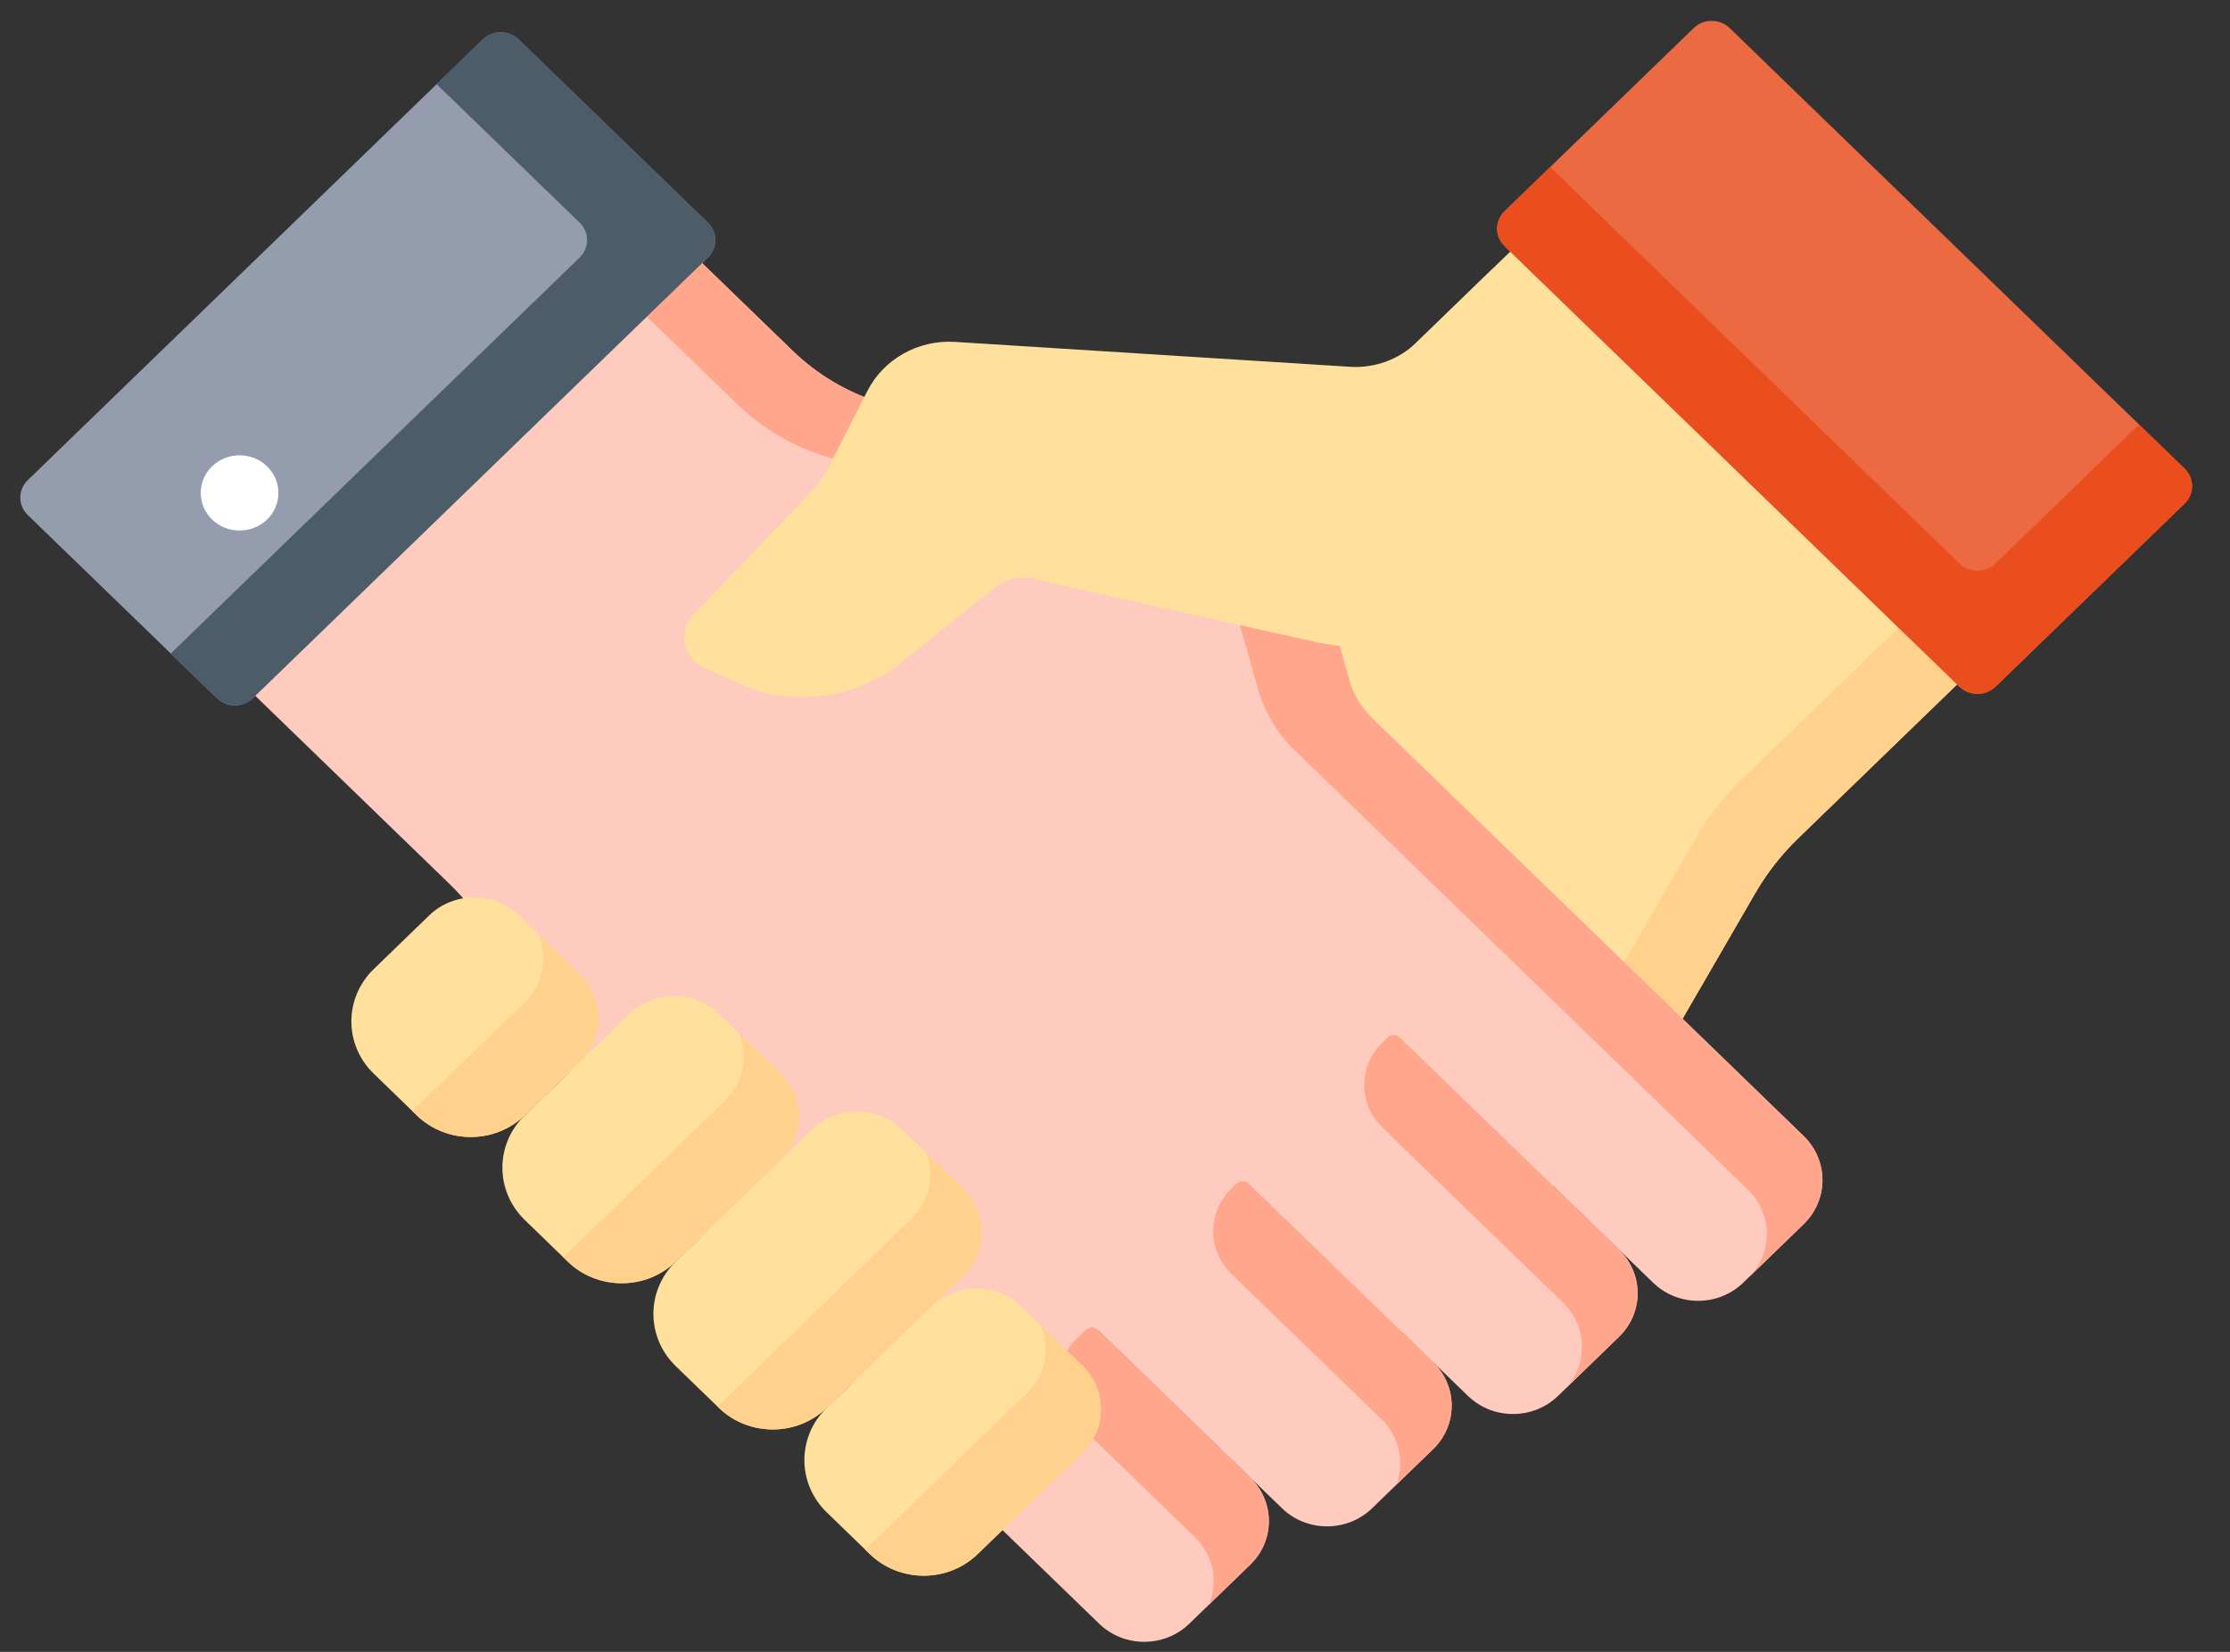 <svg width="54" height="40" viewBox="0 0 54 40" fill="none" xmlns="http://www.w3.org/2000/svg">
<rect x="0" y="0" width="54" height="40" fill="#333333" stroke="none"/>
<g clip-path="url(#clip0_1786_943)">
<path d="M21.587 15.91L23.113 10.551L33.587 8.983L38.476 4.249C38.877 3.861 39.528 3.861 39.929 4.249L49.281 13.334C49.682 13.723 49.682 14.353 49.281 14.741L43.538 20.303C43.133 20.695 42.786 21.139 42.506 21.622L40.211 25.587C39.671 26.518 39.002 27.373 38.223 28.128L31.47 34.667L16.844 20.503L21.587 15.91Z" fill="#FFE09C"/>
<path d="M49.282 13.337L48.235 12.32C48.318 12.65 48.228 13.012 47.962 13.27L42.143 18.906C41.735 19.301 41.385 19.749 41.102 20.236L38.787 24.235C38.243 25.175 37.568 26.038 36.782 26.799L30.062 33.306L31.471 34.67L38.223 28.131C39.003 27.376 39.672 26.521 40.211 25.59L42.507 21.625C42.787 21.142 43.134 20.698 43.538 20.306L49.282 14.744C49.683 14.356 49.683 13.726 49.282 13.337Z" fill="#FFD18D"/>
<path d="M43.673 27.506L33.222 17.385C32.964 17.135 32.777 16.824 32.68 16.484L31.303 11.645L28.604 10.261C27.617 9.755 26.489 9.563 25.383 9.715L23.683 9.948C22.034 10.173 20.372 9.636 19.195 8.495L12.977 2.474C12.575 2.085 11.925 2.085 11.524 2.474L2.172 11.559C1.77 11.947 1.77 12.578 2.172 12.966L10.877 21.397C11.282 21.789 11.629 22.233 11.909 22.716L14.204 26.68C14.744 27.612 15.413 28.467 16.192 29.222L22.945 35.76L33.914 25.137L40.032 31.062C40.634 31.645 41.609 31.645 42.211 31.062L43.673 29.645C44.283 29.055 44.283 28.097 43.673 27.506Z" fill="#FFCBBE"/>
<path d="M37.727 33.803L39.204 32.372C39.806 31.789 39.806 30.845 39.204 30.262L33.749 24.979L30.093 28.52L35.548 33.803C36.149 34.386 37.125 34.386 37.727 33.803Z" fill="#FFCBBE"/>
<path d="M33.224 36.524L34.701 35.093C35.303 34.51 35.303 33.565 34.701 32.983L30.092 28.519L26.436 32.06L31.045 36.524C31.646 37.106 32.622 37.106 33.224 36.524Z" fill="#FFCBBE"/>
<path d="M28.797 39.32L30.274 37.889C30.876 37.306 30.876 36.361 30.274 35.779L26.435 32.06L22.778 35.601L26.618 39.32C27.22 39.902 28.195 39.902 28.797 39.32Z" fill="#FFCBBE"/>
<path d="M43.674 27.507L33.222 17.386C32.964 17.136 32.777 16.825 32.681 16.485L31.828 13.493L29.198 12.204L30.462 16.686C30.62 17.244 30.925 17.753 31.347 18.163L42.328 28.81C42.938 29.401 42.938 30.359 42.328 30.95L43.674 29.646C44.284 29.056 44.284 28.098 43.674 27.507Z" fill="#FFA68D"/>
<path d="M39.204 30.261L33.896 25.121C33.815 25.042 33.683 25.042 33.602 25.121L33.476 25.243C32.888 25.813 32.888 26.737 33.476 27.307L37.85 31.543C38.46 32.133 38.46 33.091 37.85 33.682L39.204 32.371C39.805 31.788 39.805 30.844 39.204 30.261Z" fill="#FFA68D"/>
<path d="M34.702 32.983L30.24 28.662C30.158 28.583 30.026 28.583 29.945 28.662L29.82 28.783C29.231 29.353 29.231 30.277 29.82 30.847L33.452 34.365C33.896 34.794 34.015 35.417 33.814 35.952L34.702 35.093C35.303 34.51 35.303 33.566 34.702 32.983Z" fill="#FFA68D"/>
<path d="M30.275 35.779L26.583 32.204C26.502 32.125 26.37 32.125 26.288 32.204L26.086 32.4C25.497 32.97 25.497 33.894 26.086 34.464L28.933 37.221C29.389 37.663 29.504 38.31 29.277 38.856L30.275 37.889C30.877 37.307 30.877 36.362 30.275 35.779Z" fill="#FFA68D"/>
<path d="M21.845 27.352L23.323 28.783C23.924 29.366 23.924 30.31 23.323 30.893L20.021 34.09C19.299 34.79 18.128 34.79 17.406 34.09L16.364 33.082C15.642 32.382 15.642 31.249 16.364 30.549L19.666 27.352C20.268 26.769 21.243 26.769 21.845 27.352Z" fill="#FFE09C"/>
<path d="M17.418 24.557L18.895 25.988C19.497 26.57 19.497 27.515 18.895 28.098L16.363 30.55C15.641 31.249 14.47 31.249 13.748 30.55L12.707 29.541C11.985 28.842 11.985 27.708 12.707 27.009L15.239 24.557C15.84 23.974 16.816 23.974 17.418 24.557Z" fill="#FFE09C"/>
<path d="M23.322 30.892L20.019 34.089C19.297 34.788 18.127 34.788 17.405 34.089L17.374 34.059L22.072 29.509C22.515 29.08 22.635 28.457 22.434 27.922L23.322 28.782C23.923 29.364 23.923 30.309 23.322 30.892Z" fill="#FFD18D"/>
<path d="M18.896 28.097L16.363 30.549C15.641 31.248 14.471 31.248 13.749 30.549L13.641 30.444L17.553 26.656C18.009 26.213 18.124 25.566 17.897 25.02L18.896 25.987C19.497 26.57 19.497 27.514 18.896 28.097Z" fill="#FFD18D"/>
<path d="M12.569 22.169L14.046 23.6C14.648 24.183 14.648 25.128 14.046 25.71L12.706 27.008C11.984 27.707 10.814 27.707 10.092 27.008L9.05 25.999C8.328 25.3 8.328 24.166 9.05 23.467L10.39 22.169C10.991 21.586 11.967 21.586 12.569 22.169Z" fill="#FFE09C"/>
<path d="M14.047 25.71L12.706 27.009C11.984 27.708 10.814 27.708 10.092 27.009L9.984 26.904L12.704 24.27C13.161 23.827 13.275 23.18 13.048 22.634L14.047 23.601C14.648 24.183 14.648 25.128 14.047 25.71Z" fill="#FFD18D"/>
<path d="M24.731 31.638L26.209 33.069C26.81 33.651 26.81 34.596 26.209 35.179L23.677 37.631C22.955 38.33 21.784 38.33 21.062 37.631L20.02 36.622C19.298 35.923 19.298 34.789 20.02 34.09L22.552 31.638C23.154 31.055 24.129 31.055 24.731 31.638Z" fill="#FFE09C"/>
<path d="M26.208 35.178L23.675 37.631C22.954 38.33 21.783 38.33 21.061 37.631L20.953 37.526L24.865 33.737C25.322 33.295 25.437 32.647 25.21 32.102L26.208 33.068C26.81 33.651 26.81 34.596 26.208 35.178Z" fill="#FFD18D"/>
<path d="M31.303 11.645L28.604 10.261C27.617 9.755 26.489 9.563 25.383 9.715L23.683 9.948C22.034 10.173 20.372 9.636 19.195 8.495L12.977 2.474C12.576 2.085 11.925 2.085 11.524 2.474L10.227 3.734C10.631 3.383 11.251 3.395 11.639 3.77L17.857 9.792C19.034 10.932 20.696 11.47 22.345 11.244L24.045 11.011C25.151 10.86 26.279 11.051 27.266 11.557L29.965 12.941L31.732 13.15L31.303 11.645Z" fill="#FFA68D"/>
<path d="M17.14 6.237L6.123 16.906C5.882 17.139 5.492 17.139 5.252 16.906L0.672 12.471C0.431 12.238 0.431 11.86 0.672 11.627L11.689 0.958C11.929 0.725 12.319 0.725 12.56 0.958L17.14 5.393C17.381 5.626 17.381 6.004 17.14 6.237Z" fill="#959CAE"/>
<path d="M17.14 5.392L12.56 0.957C12.32 0.724 11.93 0.724 11.689 0.957L10.573 2.038L14.037 5.392C14.277 5.625 14.277 6.003 14.037 6.236L4.136 15.824L5.252 16.905C5.493 17.138 5.883 17.138 6.123 16.905L17.14 6.236C17.381 6.003 17.381 5.625 17.14 5.392Z" fill="#4C5C69"/>
<path d="M5.802 12.847C6.321 12.847 6.742 12.439 6.742 11.936C6.742 11.433 6.321 11.025 5.802 11.025C5.282 11.025 4.861 11.433 4.861 11.936C4.861 12.439 5.282 12.847 5.802 12.847Z" fill="white"/>
<path d="M36.147 6.505L34.298 8.296C33.874 8.706 33.288 8.92 32.69 8.882L23.128 8.279C22.237 8.223 21.399 8.692 21.004 9.467L20.061 11.318C19.943 11.549 19.791 11.763 19.609 11.952L16.794 14.879C16.402 15.287 16.538 15.946 17.062 16.176L18.253 16.699C19.477 17.088 20.822 16.843 21.816 16.049L24.107 14.217C24.357 14.017 24.689 13.941 25.005 14.012L31.787 15.53C34.086 16.045 36.482 15.206 37.91 13.388L40.647 9.902L36.147 6.505Z" fill="#FFE09C"/>
<path d="M47.45 16.628L36.433 5.959C36.193 5.726 36.193 5.348 36.433 5.115L41.013 0.68C41.254 0.447 41.644 0.447 41.885 0.68L52.902 11.349C53.142 11.582 53.142 11.96 52.902 12.193L48.322 16.628C48.081 16.861 47.691 16.861 47.45 16.628Z" fill="#EB6A42"/>
<path d="M51.797 10.279L48.322 13.645C48.081 13.878 47.691 13.878 47.45 13.645L37.538 4.046L36.433 5.115C36.193 5.348 36.193 5.726 36.433 5.959L47.45 16.628C47.691 16.861 48.081 16.861 48.322 16.628L52.902 12.193C53.142 11.96 53.142 11.582 52.902 11.349L51.797 10.279Z" fill="#EB4E1E"/>
</g>
<defs>
<clipPath id="clip0_1786_943">
<rect width="53.468" height="40" fill="white" transform="matrix(-1 0 0 1 53.468 0)"/>
</clipPath>
</defs>
</svg>
